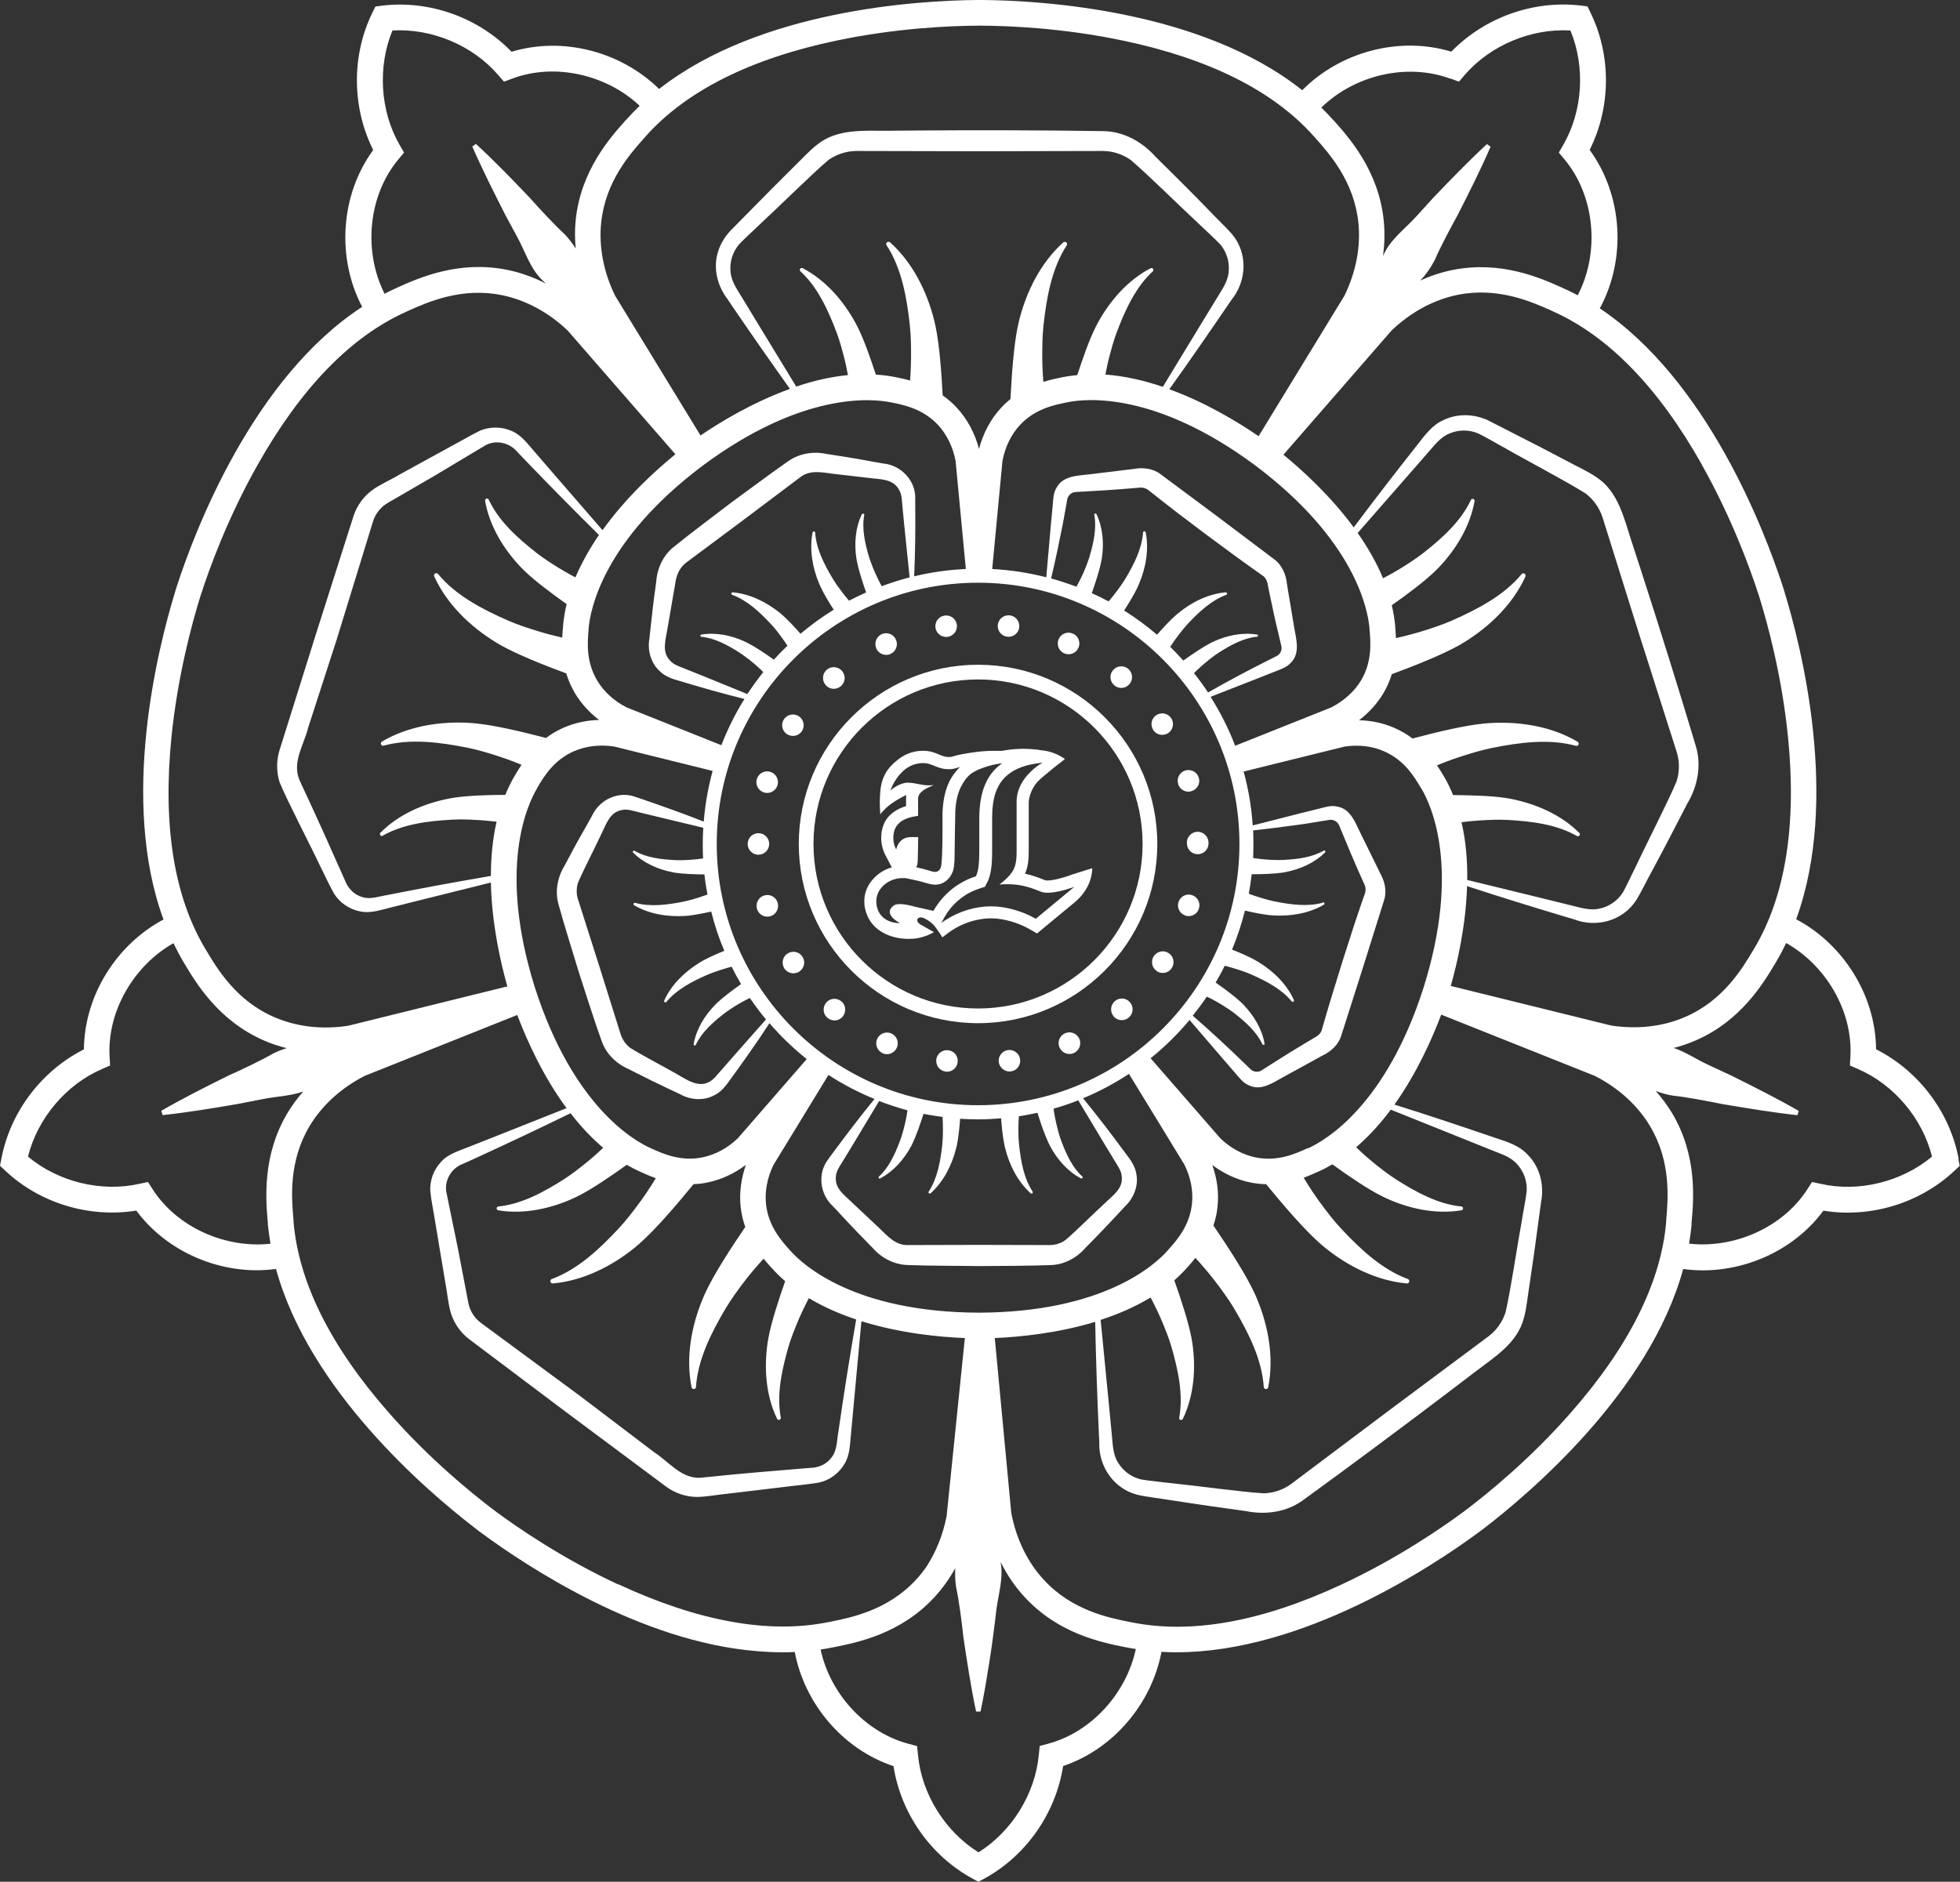 <svg viewBox="0 0 220 211.26" xmlns="http://www.w3.org/2000/svg" id="Logo_3">
  <rect x="0" y="0" width="220" height="211.26" fill="#333333" stroke="none"/>
  <defs>
    <style>
      .cls-1 {
        fill: #fff;
      }
    </style>
  </defs>
  <g data-name="Logo_3" id="Logo_3-2">
    <g>
      <g>
        <path d="M109.78,74.63c-11.09,0-20.12,9.03-20.12,20.12s9.03,20.12,20.12,20.12,20.12-9.02,20.12-20.12-9.02-20.12-20.12-20.12ZM128.25,94.75c0,10.18-8.29,18.47-18.47,18.47s-18.47-8.29-18.47-18.47,8.29-18.47,18.47-18.47,18.47,8.29,18.47,18.47Z" class="cls-1"></path>
        <path d="M219.85,130.1c-.99-5.26-4.5-9.89-9.27-12.3-.05-6.05-3.67-11.79-8.97-14.6,4.91-13.43.6-30.51-1.31-36.75h0c-.03-.1-.07-.22-.1-.33-.03-.11-.07-.23-.1-.32-1.03-3.15-3.15-8.93-6.52-14.93-3.37-6-7.99-12.22-14.01-16.25,3-5.53,2.59-12.69-1.14-17.79,2.39-4.77,2.45-10.59.1-15.4l-.34-.71-.78-.1c-5.32-.62-10.78,1.35-14.51,5.18-5.84-1.77-12.47.02-16.73,4.33C134.86,1.12,116.92.06,110.31,0h0s-.68,0-.68,0h0c-6.57.06-24.33,1.11-35.65,9.99-4.27-4.2-10.8-5.92-16.56-4.18C53.71,1.98,48.24,0,42.92.63l-.78.1-.35.71c-2.35,4.81-2.29,10.63.1,15.4-3.69,5.04-4.13,12.11-1.24,17.61-12.23,7.98-18.74,25.01-20.8,31.36h0c-.03.1-.07.21-.1.32-.03.11-.07.23-.1.33h0c-1.91,6.25-6.23,23.34-1.3,36.77-5.29,2.82-8.88,8.54-8.93,14.58-4.77,2.41-8.28,7.04-9.27,12.3l-.15.77.57.53c3.89,3.68,9.46,5.35,14.73,4.5,3.13,4.23,8.33,6.7,13.54,6.7.72,0,1.43-.06,2.14-.15,3.71,13.56,16.77,24.8,22.19,28.98h0c.1.08.22.17.33.26.09.07.19.15.29.22.08.06.18.13.26.19h0s.03.02.04.03c5.13,3.78,17.82,12.15,30.76,13.22,1.01.09,2.01.14,3.02.14.44,0,.89,0,1.34-.03,1.1,5.82,5.41,10.93,11.08,12.81.82,5.28,4.14,10.04,8.84,12.61l.69.37.69-.37c4.7-2.57,8-7.35,8.82-12.62,5.64-1.9,9.94-7.01,11.04-12.82.55.03,1.11.05,1.67.05,14.17,0,28.62-9.57,33.83-13.39h0c.08-.06.18-.13.27-.2.1-.07.19-.14.28-.21,2.61-1.99,7.28-5.84,11.79-10.92,4.5-5.08,8.83-11.39,10.72-18.31.73.1,1.46.15,2.19.15,5.22,0,10.42-2.46,13.55-6.7,5.27.85,10.83-.82,14.73-4.5l.57-.53-.15-.77ZM191.03,52.19c3.36,5.97,5.44,11.7,6.43,14.78.96,3.09,2.56,8.99,3.24,15.82.98,9.85-.3,17.81-3.78,23.67l-.09.15c-1.27,2.13-3.39,5.7-7.65,7.55-2.49,1.09-5.36,1.42-8.31.98l-18.03-4.45c.7-2.45,1.69-6.65,1.83-11.21,3.71,1.22,7.46,2.37,11.18,3.49l.82.24c2.53.98,5.49.17,6.99-2.15.55-.88,1.22-2.29,1.73-3.2,1.36-2.52,2.7-5.12,4.01-7.66,1.14-1.91,1.61-4.25.95-6.43-1.83-6.13-4.21-13.74-6.19-19.84l-1.07-3.29c-.82-2.53-1.47-5.43-3.83-7.02-.93-.66-2.27-1.26-3.27-1.81-1.52-.81-4.6-2.4-6.15-3.18-.48-.24-1.85-.95-2.31-1.18-1.66-.96-3.77-1.14-5.5-.29-1.28.55-2.12,1.73-2.94,2.78-2.4,3.04-4.8,6.14-7.14,9.27-2.62-3.56-5.77-6.42-7.89-8.16l12.15-13.96c2.16-2.05,4.7-3.43,7.37-3.98,4.55-.93,8.34.77,10.6,1.78l.16.08c6.23,2.79,11.84,8.58,16.69,17.2ZM42.94,93.83c2.29-1.32,5.13-1.66,7.82-1.81,1.03-.06,2.23,0,2.42.02.92.04,1.77.12,2.56.21-.46,2-.64,4.07-.64,6.09-3.88.66-7.77,1.38-11.61,2.14-.9.14-1.92.53-2.8.24-1-.27-1.67-1.05-2.01-1.97l-.35-.79c-1.39-3.14-2.83-6.34-4.29-9.46-.15-.36-.48-.96-.57-1.34-.53-1.86.68-3.67,1.12-5.47.68-2.1,2.5-7.71,3.2-9.88l4.06-13.21c.26-.9.88-1.69,1.71-2.16,1.38-.8,3.84-2.23,5.24-3.04,1.51-.91,4.07-2.44,5.56-3.33,1.15-.73,2.77-.44,3.66.62.18.19.71.75.9.94,2.72,2.83,5.5,5.65,8.31,8.43-1.02,1.49-1.93,3.09-2.64,4.76-.75-.39-1.54-.84-2.37-1.37-.16-.1-1.18-.74-2-1.38-2.12-1.66-4.24-3.57-5.36-5.97-.1-.24-.46-.12-.41.14.5,2.84,2.1,5.47,4.12,7.55,0,0,.19.2.42.41,1.12,1.07,2.88,2.39,4.61,3.62-.19.81-.33,1.63-.4,2.46v.1c-.04.34-.08.75-.09,1.2-1.06-.24-2.21-.54-3.43-.94-.21-.07-1.56-.49-2.67-.98-2.89-1.27-5.87-2.82-7.84-5.22-.19-.24-.55,0-.43.27,1.4,3.08,3.98,5.6,6.9,7.39,0,0,.28.17.59.35,1.83,1.02,4.7,2.18,7.33,3.15.22.73.54,1.49.99,2.25.68,1.13,1.6,2.14,2.7,2.98-1.39.03-2.73.32-3.95.85-.76.33-1.43.73-2.01,1.17-2.72-.71-5.76-1.42-7.83-1.63-.37-.04-.69-.06-.69-.06-3.4-.21-6.97.37-9.89,2.09-.26.15-.1.55.2.46,2.99-.82,6.31-.38,9.42.24,1.19.24,2.54.66,2.75.73,1.21.37,2.3.77,3.29,1.18-.27.41-.5.79-.69,1.1l-.05.09c-.42.7-.77,1.44-1.09,2.19-2.08,0-4.22.09-5.71.31-.31.05-.58.1-.58.1-2.86.55-5.68,1.78-7.71,3.83-.19.18.03.47.26.35ZM148.5,101.34c-1.73.48-3.65.22-5.43-.14-.69-.14-1.47-.38-1.59-.42-.46-.14-.9-.29-1.31-.44.13-.72.24-1.45.33-2.19,1.25,0,2.54-.05,3.44-.18.18-.03.34-.06.34-.06,1.65-.32,3.27-1.03,4.45-2.21.1-.11-.02-.28-.15-.2-1.32.76-2.95.96-4.51,1.04-.59.03-1.29,0-1.4-.01-.75-.03-1.42-.11-2.01-.2.02-.53.03-1.06.03-1.59,0-.5-.01-1.01-.03-1.51,1.93-.21,3.85-.46,5.76-.73l1.98-.32c.15-.03.6-.09.74-.12.48-.12.99.17,1.16.58.85,2.07,1.76,4.25,2.68,6.28.06.16.25.5.27.67.06.26.03.53-.06.77-.44,1.2-.85,2.5-1.28,3.76l-1.22,3.8c-.69,2.2-1.69,5.46-2.3,7.62-.11.53-.55.8-1,1.05l-.86.51c-.86.51-2.57,1.56-3.4,2.1l-1.54.98c-.31.21-.82.19-1.13-.06-.17-.14-.51-.5-.69-.66-1.91-1.85-3.87-3.68-5.89-5.43.55-.69,1.08-1.4,1.58-2.14.6.28,1.27.64,1.99,1.11.09.06.69.42,1.16.8,1.22.96,2.45,2.06,3.09,3.44.06.13.26.07.24-.08-.28-1.64-1.21-3.15-2.37-4.37,0,0-.12-.11-.24-.24-.7-.66-1.81-1.49-2.88-2.24.36-.62.71-1.25,1.02-1.89.46.12.94.25,1.45.42.12.04.9.28,1.54.57,1.67.73,3.39,1.63,4.52,3.01.11.14.33,0,.25-.16-.8-1.78-2.3-3.23-3.98-4.26,0,0-.16-.1-.35-.2-.68-.38-1.62-.8-2.61-1.19.59-1.41,1.07-2.87,1.45-4.38,1.02.24,1.99.43,2.75.51.21.02.4.03.4.03,1.96.12,4.02-.21,5.7-1.2.15-.09.06-.32-.11-.27ZM109.78,124.08c-16.17,0-29.33-13.16-29.33-29.33s13.16-29.33,29.33-29.33,29.34,13.16,29.34,29.33-13.16,29.33-29.34,29.33ZM98.82,132.28c1.47-.77,2.64-2.1,3.44-3.58,0,0,.08-.14.15-.3.41-.84.86-2.12,1.25-3.35.71.14,1.42.25,2.14.35.03.47.04.97.04,1.5,0,.13,0,.95-.08,1.65-.2,1.81-.53,3.71-1.51,5.22-.1.15.09.31.22.19,1.45-1.31,2.39-3.17,2.86-5.08,0,0,.05-.19.09-.39.16-.77.27-1.81.35-2.89.66.04,1.32.07,1.99.07.89,0,1.75-.05,2.61-.12.08,1.1.2,2.16.36,2.94.04.21.09.39.09.39.47,1.91,1.41,3.77,2.86,5.08.13.12.32-.04.22-.19-.98-1.5-1.31-3.4-1.51-5.22-.08-.7-.08-1.51-.08-1.65,0-.56.02-1.09.05-1.58.71-.1,1.4-.24,2.09-.39.39,1.27.86,2.6,1.29,3.48.08.16.15.3.15.3.8,1.48,1.97,2.82,3.44,3.58.13.07.26-.1.15-.21-1.13-1.03-1.81-2.53-2.35-3.98-.21-.56-.39-1.23-.41-1.34-.23-.85-.37-1.61-.46-2.29.94-.27,1.87-.58,2.77-.94,1.11,1.85,3.06,5.1,3.06,5.1l1.04,1.71c.32.55.73,1.07.78,1.72.19,1.4-1.07,2.2-1.96,3.08-1.01.92-3.33,3.22-4.35,4.07-.5.37-1.12.56-1.74.57l-7.98-.02-7.98.02c-1.38.04-2.28-1.02-3.2-1.9l-2.91-2.74c-.89-.88-2.14-1.67-1.96-3.08.05-.66.46-1.17.79-1.72l1.04-1.71,3.02-5.02c1.04.4,2.1.75,3.18,1.04-.09.63-.22,1.34-.43,2.12-.03.1-.2.77-.42,1.34-.55,1.45-1.22,2.95-2.35,3.98-.11.1.01.28.15.21ZM78.92,96.38c-.55.08-1.14.14-1.79.17-.11,0-.8.05-1.4.01-1.55-.08-3.19-.28-4.51-1.04-.12-.08-.26.09-.15.2,1.17,1.18,2.8,1.89,4.45,2.21,0,0,.16.03.33.06.84.12,2.05.17,3.22.18.08.76.2,1.52.34,2.26-.35.12-.71.25-1.09.37-.12.04-.91.28-1.59.42-1.79.36-3.71.62-5.43.14-.17-.05-.26.18-.12.27,1.68.99,3.74,1.32,5.71,1.2,0,0,.19-.01.39-.03.71-.08,1.61-.25,2.55-.46.38,1.52.87,2.99,1.47,4.41-.92.37-1.78.76-2.42,1.11-.18.1-.34.2-.34.2-1.68,1.03-3.18,2.48-3.98,4.26-.08.16.13.3.24.16,1.14-1.38,2.86-2.28,4.52-3.01.64-.28,1.43-.53,1.54-.57.44-.15.86-.26,1.26-.37.33.66.68,1.31,1.06,1.95-1.02.72-2.05,1.5-2.71,2.13-.13.12-.24.24-.24.24-1.17,1.21-2.09,2.73-2.37,4.37-.03.15.17.21.24.08.64-1.38,1.87-2.48,3.09-3.44.47-.37,1.06-.74,1.15-.8.66-.42,1.27-.75,1.83-1.02.56.84,1.17,1.64,1.81,2.41-1.93,2.18-4.75,5.37-5.76,6.54-1.41,1.43-2.87.39-4.27-.42-1.18-.68-4.08-2.21-5.2-2.92-.5-.37-.87-.91-1.07-1.49l-2.39-7.62-2.42-7.6c-.19-.6-.18-1.25.01-1.84.51-1.23,1.99-4.11,2.57-5.37.57-1.11.95-2.55,2.35-2.79.64-.15,1.25.1,1.87.24l1.94.47,5.33,1.28c-.04.62-.06,1.24-.06,1.87,0,.55.01,1.09.04,1.63ZM96.74,57.73c-.73,1.5-.86,3.27-.62,4.93,0,0,.03.16.06.33.18.95.6,2.28,1.04,3.52-.65.29-1.29.6-1.92.93-.31-.37-.64-.76-.95-1.2-.08-.1-.57-.75-.93-1.36-.93-1.57-1.81-3.3-1.92-5.08-.01-.18-.26-.19-.29-.02-.38,1.92-.01,3.97.75,5.78,0,0,.08.17.17.37.33.71.86,1.61,1.45,2.52-1.31.81-2.56,1.72-3.73,2.7-.69-.79-1.39-1.53-1.96-2.04-.16-.15-.3-.26-.3-.26-1.53-1.25-3.39-2.17-5.33-2.35-.18-.01-.24.22-.07.28,1.68.62,3.09,1.94,4.34,3.28.48.51.97,1.16,1.04,1.27.3.4.57.78.82,1.16-.53.5-1.04,1.03-1.53,1.57-1.02-.73-2.11-1.46-2.93-1.87-.16-.08-.3-.15-.3-.15-1.52-.71-3.26-1.07-4.9-.8-.15.02-.15.24,0,.25,1.52.15,2.97.94,4.28,1.78.5.33,1.05.76,1.13.82.59.47,1.11.93,1.54,1.36-.64.8-1.23,1.62-1.79,2.47l-5.17-2.11-1.85-.74c-.59-.25-1.23-.41-1.66-.91-.99-1.01-.46-2.41-.28-3.64l.68-3.94.17-.98c.11-.96.47-1.87,1.26-2.45l6.4-4.77,6.38-4.8c1.08-.86,2.44-.55,3.69-.39l3.96.46c1.24.17,2.73.06,3.42,1.29.35.55.33,1.22.4,1.85l.19,1.99.62,6.04c-1.07.28-2.11.61-3.13.99-.32-.59-.66-1.27-.99-2.08-.03-.1-.3-.74-.47-1.31-.43-1.49-.79-3.11-.5-4.61.03-.15-.17-.21-.24-.08ZM141.08,71.24c-1.64-.27-3.38.1-4.9.8,0,0-.15.06-.3.15-.85.44-2.01,1.22-3.06,1.97-.47-.53-.96-1.04-1.47-1.54.27-.42.56-.84.91-1.29.08-.1.57-.75,1.04-1.27,1.25-1.33,2.66-2.66,4.34-3.28.16-.06.1-.3-.07-.28-1.94.17-3.81,1.1-5.33,2.35,0,0-.15.12-.3.26-.61.53-1.34,1.32-2.07,2.15-1.16-.99-2.39-1.9-3.69-2.72.6-.94,1.16-1.87,1.51-2.62.09-.19.16-.37.16-.37.77-1.81,1.13-3.87.75-5.78-.03-.17-.28-.16-.3.02-.12,1.78-.99,3.51-1.92,5.08-.35.6-.84,1.25-.92,1.36-.35.48-.69.9-1.02,1.29-.62-.33-1.25-.64-1.89-.93.44-1.26.89-2.64,1.07-3.61.03-.17.06-.33.06-.33.25-1.66.11-3.43-.61-4.93-.06-.13-.26-.07-.24.08.28,1.5-.08,3.11-.51,4.61-.17.57-.43,1.22-.47,1.31-.33.84-.69,1.55-1.03,2.15-.93-.35-1.87-.66-2.84-.93.49-2.02.9-4.05,1.31-6.09l.36-1.97c.03-.15.1-.59.13-.73.05-.49.48-.89.93-.91,2.23-.12,4.59-.26,6.81-.46.17,0,.56-.07.72-.03.27.03.52.15.71.31,1,.81,2.09,1.63,3.13,2.45l3.18,2.41c1.85,1.38,4.59,3.39,6.43,4.68.47.28.57.78.66,1.29l.2.98c.2.98.62,2.93.86,3.9l.42,1.78c.09.36-.09.84-.44,1.05-.19.12-.64.32-.84.43-2.34,1.17-4.67,2.41-6.95,3.71-.5-.75-1.02-1.47-1.58-2.17.46-.46,1.02-.97,1.67-1.49.08-.06.62-.5,1.13-.82,1.31-.84,2.76-1.63,4.27-1.78.15-.01.15-.23,0-.25ZM138.64,83.72c-.74-1.93-1.67-3.76-2.76-5.49l5.34-2.09,1.85-.73c.63-.26,1.33-.46,1.81-.99,1.09-1.07.61-2.66.39-3.96l-.66-3.94-.16-.99c-.1-1.02-.55-2.09-1.4-2.72l-6.38-4.81-6.41-4.77c-.85-.65-2-.77-3.01-.58l-1,.12-3.96.48c-1.31.16-2.97.15-3.69,1.49-.38.59-.38,1.33-.44,2.01l-.19,1.99-.53,6.07c-1.96-.5-3.98-.82-6.07-.93l1.15-12.13c.3-1.58.98-2.97,1.96-4.03,1.69-1.82,3.83-2.25,5.24-2.54l.1-.02c2.13-.44,9.93-1.19,21.1,7.11,11.14,8.38,12.61,16.1,12.8,18.27v.1c.13,1.44.32,3.62-.95,5.75-.75,1.24-1.9,2.28-3.32,3.02l-10.82,4.32ZM124.07,42.07c.14-.75.31-1.54.54-2.37.05-.18.35-1.35.71-2.32.95-2.52,2.13-5.13,4.07-6.91.19-.17-.02-.47-.25-.35-2.55,1.33-4.58,3.65-5.96,6.21,0,0-.13.24-.27.53-.66,1.34-1.36,3.31-1.99,5.25-.55.06-1.11.13-1.66.24l-.1.02c-.55.11-1.26.26-2.05.5-.08-1.05-.14-2.19-.12-3.43,0-.22,0-1.63.13-2.84.34-3.14.92-6.45,2.61-9.05.16-.26-.17-.53-.39-.33-2.51,2.26-4.14,5.49-4.96,8.8,0,0-.08.32-.15.67-.43,2.09-.67,5.27-.81,8.11-.35.28-.7.6-1.04.97-1.18,1.27-2.03,2.86-2.49,4.63-.47-1.78-1.32-3.37-2.5-4.63-.5-.55-1.04-1-1.58-1.38-.14-2.74-.38-5.72-.79-7.71-.08-.35-.15-.67-.15-.67-.82-3.31-2.45-6.54-4.96-8.8-.23-.2-.56.07-.39.33,1.69,2.6,2.28,5.91,2.61,9.05.13,1.21.13,2.62.13,2.84.01,1.18-.03,2.28-.11,3.29-.59-.17-1.11-.27-1.54-.36l-.1-.02c-.73-.15-1.47-.24-2.2-.28-.63-1.93-1.33-3.89-1.98-5.21-.14-.28-.27-.53-.27-.53-1.38-2.56-3.41-4.88-5.96-6.21-.23-.12-.44.18-.26.35,1.95,1.78,3.13,4.39,4.08,6.91.37.97.66,2.14.71,2.32.23.85.41,1.66.55,2.42-1.98.19-3.94.66-5.81,1.29l-4.19-6.88-1.79-2.95c-.57-.97-1.3-1.9-1.39-3.05-.12-1.11.24-2.25.96-3.09.64-.69,1.81-1.72,2.48-2.39,1.76-1.61,5.78-5.59,7.55-7.08.91-.64,2.01-1,3.12-1.01l13.84.03,13.84-.03c1.11,0,2.21.37,3.13,1.01,1.78,1.5,5.76,5.43,7.55,7.08.7.68,1.83,1.7,2.48,2.38.73.84,1.08,1.99.96,3.09-.08,1.16-.82,2.08-1.38,3.05l-1.8,2.95s-2.19,3.6-4.21,6.92c-2.08-.71-4.27-1.22-6.47-1.38ZM99.95,45.16l.1.02c1.42.28,3.56.72,5.25,2.54.98,1.07,1.66,2.46,1.96,4.03l1.15,12.13c-1.99.09-3.92.37-5.8.82.12-2.68.15-5.37.12-8.04,0-.16,0-.61,0-.75.03-1.97-1.6-3.69-3.57-3.87-.28-.06-1.19-.2-1.47-.26-1.63-.31-3.29-.57-4.93-.82-1.46-.31-3.05-.06-4.29.82-1.9,1.31-4.59,3.34-6.48,4.71-1.88,1.44-4.52,3.41-6.34,4.89-1.2.94-1.88,2.4-1.99,3.89l-.13.99c-.15.99-.37,2.97-.48,3.97-.04.31-.12,1.19-.16,1.49-.23,1.29.17,2.7,1.11,3.58.62.65,1.49.93,2.32,1.16,2.39.72,4.8,1.41,7.24,2.01-1.02,1.63-1.88,3.37-2.59,5.19l-10.63-4.24c-1.43-.73-2.57-1.77-3.31-3.02-1.27-2.14-1.09-4.31-.96-5.75v-.1c.19-2.17,1.66-9.89,12.8-18.27,11.17-8.3,18.98-7.55,21.11-7.11ZM60.25,88.52l.06-.08c.73-1.25,1.85-3.12,4.13-4.11,1.33-.58,2.86-.75,4.45-.53l11.1,2.75c-.5,1.83-.84,3.74-1,5.69-2.3-.91-4.64-1.74-6.97-2.54-.15-.05-.57-.19-.71-.24-1.85-.69-4.01.29-4.84,2.09-.15.25-.58,1.06-.73,1.31-.83,1.43-1.63,2.92-2.4,4.38-.77,1.27-1.07,2.86-.64,4.32.6,2.23,1.63,5.44,2.3,7.68.73,2.25,1.72,5.39,2.52,7.6.49,1.45,1.64,2.57,3.01,3.17l.89.45c.89.46,2.69,1.34,3.59,1.76.28.14,1.09.51,1.36.64,1.14.64,2.6.73,3.75.13.82-.37,1.37-1.11,1.86-1.81,1.51-2.06,2.99-4.16,4.39-6.31,1.27,1.47,2.66,2.82,4.18,4.03l-7.75,8.91c-1.16,1.1-2.52,1.83-3.94,2.12-2.43.5-4.42-.39-5.74-.99l-.09-.04c-1.99-.89-8.77-4.83-13.01-18.09-4.15-13.3-.86-20.42.26-22.3ZM67.68,128.88c-.69.66-1.48,1.36-2.37,2.05-.15.12-1.09.87-1.96,1.43-2.27,1.45-4.77,2.82-7.41,3.09-.26.03-.26.39,0,.43,2.84.47,5.85-.17,8.49-1.38,0,0,.25-.12.53-.26,1.5-.76,3.53-2.14,5.39-3.47.48.28.98.54,1.49.77l.09.04c.45.2,1.02.46,1.68.69-.64,1.07-1.41,2.23-2.35,3.45-.13.17-.98,1.31-1.81,2.19-2.15,2.31-4.6,4.61-7.51,5.68-.28.1-.19.53.12.5,3.37-.3,6.6-1.91,9.25-4.07,0,0,.25-.21.52-.45,1.75-1.54,4.1-4.28,6.02-6.63.51-.02,1.04-.07,1.58-.19,1.52-.31,2.98-.99,4.29-1.97-.54,1.54-.75,3.14-.59,4.69.09.83.28,1.59.52,2.28-1.66,2.44-3.51,5.3-4.45,7.33-.16.33-.28.63-.28.63-1.33,3.15-1.96,6.7-1.3,10.02.06.3.48.28.5-.03.21-3.1,1.72-6.09,3.33-8.81.62-1.04,1.47-2.18,1.6-2.36.91-1.24,1.81-2.3,2.66-3.22.3.37.58.69.82.95l.07.07c.48.54.99,1.04,1.53,1.5-.77,2.21-1.56,4.63-1.87,6.33-.06.3-.1.58-.1.58-.42,2.88-.19,5.94,1.06,8.54.11.23.46.12.42-.13-.49-2.6.12-5.39.87-7.98.29-1,.75-2.11.82-2.28.47-1.18.98-2.23,1.46-3.15,1.67,1,3.47,1.78,5.31,2.39-.73,4.22-1.4,8.48-2.01,12.7-.16.89-.13,1.98-.7,2.72-.58.86-1.54,1.24-2.52,1.25l-.86.07c-3.42.28-6.92.57-10.34.93-.39.02-1.07.14-1.45.1-1.91-.11-3.24-1.86-4.79-2.86-1.76-1.34-6.45-4.9-8.27-6.28l-11.12-8.2c-.77-.55-1.31-1.38-1.48-2.33-.3-1.56-.84-4.36-1.14-5.95-.35-1.74-.95-4.65-1.3-6.35-.3-1.32.5-2.76,1.8-3.25.24-.11.95-.42,1.18-.53,3.65-1.67,7.31-3.4,10.94-5.17,1.09,1.41,2.32,2.75,3.69,3.9ZM88.72,140.43l-.07-.08c-.96-1.08-2.41-2.71-2.67-5.17-.15-1.44.14-2.96.84-4.4l6.17-10.1c1.63,1.06,3.35,1.96,5.17,2.7-1.65,2.01-3.23,4.1-4.77,6.18-.1.12-.36.49-.44.61-1.21,1.56-.93,3.91.53,5.24.19.21.84.87,1.02,1.09,1.12,1.22,2.3,2.43,3.46,3.61.98,1.12,2.4,1.87,3.92,1.91,2.3.1,5.68.08,8.01.12,2.37-.02,5.66-.02,8.01-.11,1.52-.03,2.95-.8,3.92-1.92l.7-.71c.71-.71,2.08-2.16,2.76-2.89.22-.23.82-.89,1.02-1.1.95-.9,1.49-2.26,1.26-3.54-.11-.89-.64-1.64-1.17-2.32-1.55-2.11-3.15-4.21-4.82-6.25,1.81-.75,3.53-1.67,5.15-2.74l6.23,10.2c.71,1.44,1,2.96.84,4.4-.26,2.46-1.71,4.1-2.68,5.17l-.06.08c-1.45,1.63-7.24,6.91-21.17,6.96-13.93-.05-19.73-5.33-21.17-6.96ZM129.15,145.67c.5.94,1.02,2.01,1.51,3.23.07.17.53,1.29.82,2.28.75,2.59,1.36,5.37.88,7.98-.05.26.3.36.41.13,1.25-2.6,1.49-5.67,1.06-8.54,0,0-.04-.28-.1-.58-.33-1.72-1.13-4.21-1.92-6.43.5-.44.97-.9,1.41-1.4l.07-.07c.26-.29.57-.64.89-1.05.86.94,1.8,2.04,2.74,3.32.13.18.98,1.31,1.6,2.36,1.61,2.72,3.13,5.71,3.33,8.81.02.3.45.32.5.03.66-3.31.03-6.87-1.3-10.02,0,0-.12-.3-.28-.63-.97-2.07-2.88-5.02-4.57-7.5.21-.64.39-1.34.46-2.11.17-1.55-.04-3.15-.59-4.69,1.31.98,2.77,1.66,4.3,1.97.61.12,1.19.18,1.75.19,1.92,2.35,4.27,5.08,6.01,6.62.27.24.53.45.53.45,2.64,2.16,5.88,3.76,9.24,4.07.3.03.4-.39.12-.5-2.91-1.07-5.35-3.37-7.51-5.68-.83-.89-1.68-2.02-1.81-2.19-.95-1.24-1.72-2.42-2.37-3.5.61-.22,1.13-.46,1.55-.64l.09-.04c.54-.24,1.06-.52,1.58-.82,1.87,1.35,3.94,2.75,5.46,3.52.28.15.53.26.53.26,2.64,1.22,5.65,1.85,8.49,1.38.26-.04.25-.4,0-.43-2.64-.26-5.14-1.64-7.41-3.09-.87-.56-1.81-1.31-1.96-1.43-.93-.73-1.74-1.45-2.44-2.13,1.45-1.25,2.75-2.69,3.89-4.22l8.02,3.22,3.21,1.29c1.04.44,2.18.73,2.94,1.6.75.82,1.16,1.94,1.08,3.05-.1.93-.42,2.45-.56,3.4-.44,2.35-1.27,7.93-1.81,10.19-.34,1.06-1.01,2.01-1.89,2.68l-11.1,8.27-11.06,8.31c-.89.66-1.99,1.04-3.11,1.06-2.33-.13-7.87-.89-10.29-1.13-.97-.12-2.49-.26-3.42-.42-1.08-.24-2.05-.93-2.62-1.89-.63-.98-.59-2.16-.72-3.28l-.33-3.45-.91-9.3c1.94-.63,3.86-1.45,5.62-2.52ZM146.78,128.91l-.1.04c-1.31.59-3.31,1.49-5.74.99-1.42-.29-2.78-1.02-3.94-2.12l-7.85-9.01c1.6-1.29,3.06-2.73,4.37-4.3l3.82,4.45,1.31,1.51c.45.51.87,1.11,1.54,1.38,1.37.67,2.7-.31,3.87-.94l3.5-1.92.87-.48c.93-.43,1.8-1.2,2.11-2.22l2.43-7.62,2.39-7.62c.33-1.02.06-2.14-.45-3.03l-.44-.9-1.76-3.58c-.59-1.18-1.11-2.75-2.63-2.99-.69-.17-1.38.08-2.04.24l-1.94.48-5.49,1.4c-.14-2.08-.48-4.1-1.02-6.05l11.32-2.8c1.58-.24,3.12-.06,4.45.53,2.28.99,3.39,2.86,4.13,4.11l.06.08c1.11,1.87,4.41,8.99.25,22.3-4.23,13.26-11.02,17.2-13,18.09ZM161.3,85.92c1.02-.42,2.16-.84,3.42-1.22.21-.07,1.56-.49,2.75-.73,3.1-.62,6.42-1.06,9.41-.24.29.08.46-.31.19-.46-2.91-1.72-6.47-2.3-9.89-2.09,0,0-.33.02-.69.06-2.11.21-5.2.94-7.94,1.67-.59-.45-1.28-.86-2.06-1.2-1.22-.53-2.56-.82-3.94-.85,1.1-.84,2.01-1.85,2.7-2.98.44-.73.75-1.47.97-2.19,2.68-.99,5.64-2.18,7.51-3.22.32-.18.59-.35.59-.35,2.91-1.78,5.5-4.31,6.9-7.39.12-.28-.24-.5-.43-.27-1.97,2.39-4.95,3.94-7.84,5.22-1.11.49-2.46.91-2.67.98-1.29.42-2.48.73-3.59.98-.02-.47-.06-.89-.08-1.24v-.1c-.08-.8-.21-1.58-.39-2.35,1.78-1.25,3.6-2.63,4.75-3.72.23-.21.42-.41.42-.41,2.02-2.09,3.62-4.72,4.12-7.55.05-.26-.3-.37-.41-.14-1.12,2.4-3.24,4.31-5.36,5.97-.82.64-1.84,1.28-2,1.38-.87.56-1.72,1.03-2.5,1.44-.75-1.8-1.74-3.51-2.85-5.08l5.53-6.32,2.28-2.61c.75-.83,1.42-1.81,2.49-2.24,1.02-.44,2.21-.45,3.23-.01.85.4,2.18,1.2,3.02,1.65,2.07,1.2,7.07,3.83,9.02,5.08.89.67,1.56,1.61,1.91,2.67l4.14,13.21,4.2,13.18c.33,1.07.32,2.23-.03,3.29-.89,2.15-3.44,7.13-4.47,9.33-.44.87-1.07,2.26-1.53,3.09-.58.94-1.56,1.63-2.65,1.85-1.13.26-2.23-.15-3.33-.4l-3.36-.83-8.15-1.99c.03-2.15-.15-4.36-.64-6.48.84-.11,1.74-.19,2.72-.24.19-.01,1.39-.08,2.42-.02,2.69.15,5.53.49,7.82,1.81.22.12.44-.17.26-.35-2.03-2.04-4.86-3.27-7.71-3.83,0,0-.27-.05-.58-.1-1.54-.23-3.75-.3-5.88-.32-.3-.75-.66-1.49-1.08-2.19l-.06-.09c-.18-.3-.39-.66-.66-1.05ZM162.82,8.82l.94.35.65-.76c2.88-3.33,7.46-5.24,11.86-4.99,1.69,4.07,1.4,9.03-.8,12.84l-.5.87.64.77c3.45,4.14,3.97,10.49,1.48,15.25-.52-.27-1.04-.54-1.58-.77l-.16-.08c-2.41-1.08-6.89-3.09-12.35-1.98-1.22.25-2.43.64-3.58,1.18.64-.69,1.19-1.46,1.62-2.3.66-1.53,1.76-3.58,2.57-5.05,1.25-2.46,2.61-5.15,3.7-7.68l-.41-.29c-2.03,1.87-4.12,4.03-6.03,6.03l-1.9,2.09c-1.25,1.39-2.86,2.52-3.66,4.28-.03.06-.05.12-.08.18.19-1.36.22-2.72.08-4.06-.58-5.53-3.85-9.21-5.61-11.18l-.12-.12c-.41-.46-.83-.9-1.27-1.32,3.7-3.63,9.62-5.06,14.49-3.24ZM72.49,15.29c4.54-5.09,11.75-8.71,21.44-10.74,6.71-1.41,12.81-1.66,16.05-1.67,3.23.01,9.33.26,16.04,1.67,9.69,2.03,16.9,5.64,21.44,10.74l.12.13c1.65,1.85,4.41,4.95,4.89,9.57.28,2.7-.26,5.54-1.57,8.22l-9.63,15.76c-2.26-1.55-5.87-3.76-10.02-5.27,2.22-3.1,4.39-6.24,6.52-9.37l.49-.71c1.69-2.12,1.81-5.19.05-7.31-.67-.78-1.82-1.86-2.52-2.61-1.99-2.05-4.07-4.12-6.11-6.13-1.48-1.66-3.57-2.82-5.84-2.85-6.39-.1-14.36-.12-20.79-.07l-3.46.03c-2.65.01-5.63-.24-7.84,1.54-.91.68-1.88,1.78-2.71,2.57-1.23,1.21-3.67,3.67-4.88,4.91-.38.39-1.47,1.48-1.82,1.85-.82.77-1.49,1.75-1.78,2.84-.53,1.81,0,3.78,1.13,5.23l.48.72c2.12,3.11,4.3,6.24,6.5,9.32-4.13,1.49-7.75,3.67-10.04,5.23l-9.58-15.68c-1.31-2.68-1.85-5.53-1.57-8.22.48-4.62,3.24-7.72,4.9-9.57l.11-.13ZM44.71,17.9l.64-.77-.5-.87c-2.19-3.81-2.48-8.76-.8-12.84,4.41-.25,8.99,1.66,11.86,4.99l.66.76.94-.35c4.78-1.79,10.58-.44,14.29,3.06-.5.48-.99.98-1.45,1.5l-.12.12c-1.76,1.97-5.03,5.64-5.61,11.18-.11,1.07-.1,2.14,0,3.22-.36-.57-.77-1.11-1.25-1.61-1.22-1.13-2.79-2.84-3.92-4.1-1.9-2-4-4.17-6.03-6.03l-.41.29c1.1,2.52,2.46,5.22,3.71,7.68l1.34,2.48c.9,1.64,1.44,3.53,2.83,4.86.13.13.26.25.39.37-1.38-.71-2.84-1.24-4.33-1.54-5.45-1.11-9.94.9-12.35,1.98l-.16.08c-.43.19-.86.4-1.27.62-2.41-4.74-1.87-11,1.55-15.09ZM19.24,82.8c.69-6.83,2.28-12.74,3.24-15.82.99-3.09,3.06-8.81,6.43-14.78,4.86-8.63,10.47-14.42,16.69-17.2l.16-.08c2.26-1.01,6.05-2.71,10.6-1.78,2.66.55,5.21,1.92,7.37,3.98l12.08,13.88c-2.18,1.77-5.49,4.77-8.18,8.52l-5.37-6.19-2.26-2.62c-.77-.86-1.48-1.89-2.6-2.34-1.1-.48-2.39-.49-3.5-.03-.91.43-2.17,1.19-3.06,1.65l-6.07,3.33c-.89.55-2.18,1.09-3.02,1.73-.96.71-1.69,1.73-2.06,2.86l-4.2,13.19-4.14,13.21c-.34,1.14-.32,2.39.04,3.53.92,2.21,3.48,7.12,4.54,9.37.46.91,1.06,2.23,1.56,3.11.64,1.02,1.7,1.75,2.88,1.99,1.18.28,2.34-.15,3.47-.42l3.35-.84,7.91-1.97c.1,4.74,1.13,9.14,1.85,11.66l-17.87,4.42c-2.95.45-5.83.11-8.32-.98-4.26-1.85-6.38-5.42-7.65-7.55l-.09-.15c-3.49-5.86-4.76-13.82-3.78-23.67ZM30.06,137.27v.17c.08.73.18,1.46.3,2.19-5.04.55-10.46-1.82-13.21-6.09l-.54-.84-.98.21c-4.3.96-9.11-.24-12.49-3.06,1.07-4.28,4.26-8.08,8.3-9.83l.92-.4-.06-1c-.28-5.1,2.73-10.22,7.17-12.73.34.69.69,1.38,1.09,2.05l.09.15c1.35,2.27,3.87,6.5,8.97,8.72.82.36,1.67.64,2.55.86-.49.16-.97.34-1.44.57-1.44.83-3.54,1.82-5.08,2.51-2.47,1.22-5.17,2.58-7.55,3.96l.16.48c2.74-.29,5.71-.78,8.43-1.25l2.77-.54c1.51-.31,3.12-.34,4.58-.86-.66.75-1.26,1.56-1.77,2.41-2.85,4.78-2.44,9.68-2.21,12.31ZM69.36,177.87c-6.19-2.88-11.21-6.32-13.81-8.25-2.57-1.94-7.33-5.8-11.88-10.99-6.54-7.43-10.14-14.64-10.72-21.44v-.18c-.23-2.47-.58-6.61,1.8-10.59,1.4-2.33,3.54-4.28,6.2-5.64l17.11-6.83c1.06,2.8,2.86,6.83,5.53,10.46l-7.83,3.11-3.22,1.27c-1.07.44-2.28.77-3.06,1.68-.82.88-1.26,2.1-1.18,3.29.1,1,.4,2.44.55,3.43l1.14,6.83c.21,1.03.31,2.42.63,3.43.36,1.14,1.08,2.16,2.03,2.89l11.06,8.32,11.1,8.27c.97.71,2.15,1.1,3.35,1.13,1.06,0,2.41-.26,3.47-.36l6.87-.82c1.02-.13,2.46-.26,3.45-.44,1.18-.26,2.21-1.03,2.82-2.06.65-1.02.63-2.26.75-3.41l.32-3.45.85-9.19c4.39,1.37,8.81,1.78,11.61,1.89l-2.05,20.01c-.41,2.08-1.18,3.98-2.24,5.63-.37.53-.77,1.04-1.2,1.5-3.15,3.41-7.22,4.23-9.65,4.72l-.17.03c-6.68,1.36-14.62-.08-23.59-4.25ZM117.67,195.76l-.97.26-.1,1c-.41,4.39-3.04,8.6-6.77,10.94-3.74-2.34-6.38-6.54-6.79-10.93l-.1-1-.97-.26c-4.88-1.29-8.81-5.66-9.86-10.58.47-.07.93-.15,1.4-.25l.17-.03c2.59-.52,7.41-1.49,11.19-5.58.91-.98,1.69-2.08,2.35-3.27-.03.68-.01,1.38.09,2.08.35,1.63.64,3.94.82,5.61.4,2.73.86,5.71,1.43,8.4h.5c.4-1.87.7-3.74,1-5.61.23-1.39.6-4.21.75-5.6.21-1.85.86-3.71.5-5.59.73,1.47,1.64,2.82,2.73,3.98,3.78,4.09,8.61,5.06,11.19,5.58l.17.03c.36.08.72.13,1.09.19-1.05,4.94-4.95,9.32-9.84,10.63ZM187.02,137.02v.18c-.59,6.79-4.2,14.01-10.74,21.44-4.55,5.19-9.32,9.06-11.88,10.99-2.61,1.94-7.62,5.37-13.8,8.25-8.97,4.19-16.91,5.61-23.6,4.25l-.17-.03c-2.43-.49-6.5-1.31-9.65-4.72-1.85-1.99-3.11-4.59-3.67-7.53l-1.85-19.63c2.75-.12,7.02-.53,11.27-1.82.08,4.23.23,8.48.42,12.69l.04.86c-.09,2.71,1.66,5.23,4.34,5.88,1,.23,2.57.4,3.58.58,2.83.44,5.73.85,8.56,1.24,2.18.44,4.54.12,6.38-1.22,5.18-3.76,11.57-8.51,16.68-12.4l2.76-2.1c2.12-1.61,4.64-3.18,5.35-5.93.32-1.09.44-2.56.63-3.69.26-1.71.75-5.13.97-6.86.06-.53.28-2.06.35-2.57.36-1.88-.17-3.93-1.55-5.28-.94-1.02-2.32-1.43-3.59-1.85-3.74-1.28-7.53-2.55-11.33-3.74,2.52-3.54,4.23-7.4,5.25-10.1l17.25,6.88c2.66,1.36,4.8,3.31,6.19,5.64,2.38,3.98,2.03,8.12,1.81,10.59ZM204.37,132.91l-.98-.21-.54.84c-2.77,4.29-8.21,6.65-13.26,6.08.12-.72.22-1.45.28-2.18v-.17c.24-2.64.66-7.53-2.19-12.31-.53-.88-1.15-1.7-1.83-2.48.61.23,1.23.41,1.88.52,1.65.17,3.94.62,5.58.95,2.72.46,5.7.95,8.44,1.25l.15-.48c-2.39-1.38-5.08-2.73-7.55-3.96l-2.56-1.19c-1.31-.6-2.55-1.45-3.92-1.92.84-.21,1.67-.5,2.46-.84,5.11-2.22,7.62-6.45,8.97-8.72l.09-.15c.4-.67.76-1.37,1.1-2.07,4.45,2.5,7.49,7.63,7.21,12.75l-.06,1,.92.4c4.04,1.75,7.23,5.55,8.3,9.83-3.38,2.82-8.2,4.03-12.49,3.06Z" class="cls-1"></path>
      </g>
      <path d="M106.13,120.3h0c-.6-.08-1.04-.59-1.04-1.18h0c0-.06,0-.12,0-.18h0c.1-.66.71-1.13,1.37-1.03h0c.6.08,1.04.59,1.04,1.18h0c0,.06,0,.12-.01.19h0c-.09.6-.6,1.04-1.2,1.04h0c-.06,0-.11,0-.17-.01ZM112.11,119.26c-.1-.66.36-1.27,1.02-1.37h0c.66-.1,1.28.37,1.37,1.02h0c.1.66-.36,1.28-1.02,1.37h0c-.06.01-.12.01-.17.01h0c-.59,0-1.11-.44-1.2-1.04ZM99.06,118.23c-.61-.28-.88-1-.6-1.6h0c.28-.61,1-.88,1.6-.6h0c.61.28.88,1,.6,1.61h0c-.21.44-.64.71-1.11.71h0c-.17,0-.34-.03-.5-.11ZM118.93,117.62c-.07-.16-.1-.33-.11-.5h0c0-.46.26-.9.71-1.11h0c.62-.28,1.33-.01,1.61.6h0c.08.17.11.33.11.5h0c0,.46-.26.91-.71,1.11h0c-.16.08-.33.11-.5.11h0c-.46,0-.89-.26-1.1-.71ZM92.87,114.26c-.28-.24-.42-.57-.42-.91h0c0-.28.1-.57.29-.8h0c.44-.5,1.2-.56,1.71-.12h0c.28.24.42.58.42.92h0c0,.28-.1.56-.29.79h0c-.24.28-.58.42-.92.42h0c-.28,0-.56-.1-.79-.3ZM125.01,114.11c-.44-.5-.38-1.27.12-1.71h0c.5-.44,1.27-.39,1.7.12h0c.44.51.39,1.27-.12,1.71h0c-.23.2-.51.3-.79.3h0c-.34,0-.68-.14-.92-.42ZM88.04,108.72c-.36-.56-.2-1.31.36-1.67h0c.56-.37,1.31-.2,1.67.36h0c.37.56.2,1.31-.36,1.67h0c-.2.13-.43.19-.66.19h0c-.39,0-.78-.19-1.02-.55ZM129.86,109.03c-.36-.23-.55-.62-.55-1.02h0c0-.22.06-.45.19-.65h0c.36-.56,1.11-.73,1.67-.36h0c.36.23.55.62.55,1.02h0c0,.23-.06.45-.19.65h0c-.23.37-.62.56-1.02.56h0c-.23,0-.45-.06-.66-.19ZM84.97,102.03c-.03-.11-.05-.22-.05-.33h0c0-.53.34-1.02.87-1.17h0c.64-.19,1.31.17,1.5.82h0c.03.11.05.22.05.33h0c0,.53-.33,1.02-.86,1.18h0c-.12.04-.23.05-.35.05h0c-.53,0-1-.34-1.16-.87ZM133.09,102.8c-.64-.19-1.01-.86-.82-1.5h0c.19-.64.86-1.01,1.49-.82h0c.64.19,1.02.86.82,1.5h0c-.15.53-.64.87-1.16.87h0c-.12,0-.23-.01-.35-.05ZM83.92,94.75c0-.67.54-1.21,1.21-1.21h0c.66,0,1.21.54,1.21,1.2h0c0,.67-.54,1.22-1.21,1.22h0c-.66,0-1.21-.54-1.21-1.21ZM133.22,94.7v-.02h0s0-.05,0-.08h0c0-.67.54-1.21,1.21-1.22h0c.66,0,1.21.54,1.22,1.2h0v.06h0v.06h0c0,.66-.55,1.2-1.21,1.2h0c-.67,0-1.21-.54-1.21-1.2ZM85.77,88.97c-.53-.15-.87-.64-.87-1.17h0c0-.11.01-.22.05-.33h0c.19-.64.86-1.01,1.5-.82h0c.53.15.87.64.87,1.17h0c0,.11-.01.22-.05.33h0c-.15.53-.64.87-1.16.87h0c-.11,0-.22-.01-.34-.05ZM132.24,88h0c-.19-.64.17-1.31.81-1.5h0c.64-.19,1.32.17,1.51.82h0c.19.64-.17,1.31-.82,1.5h0c-.11.03-.23.06-.35.06h0c-.52,0-1-.35-1.16-.87ZM88.35,82.44c-.56-.37-.73-1.11-.37-1.67h0c.36-.56,1.11-.73,1.67-.37h0c.56.36.73,1.11.37,1.67h0c-.24.36-.62.55-1.02.55h0c-.22,0-.45-.06-.65-.19ZM129.45,81.96c-.13-.2-.2-.43-.2-.66h0c0-.39.19-.79.55-1.02h0c.56-.36,1.31-.2,1.67.36h0c.13.2.19.43.19.65h0c0,.4-.19.79-.55,1.02h0c-.21.13-.44.19-.66.19h0c-.39,0-.78-.19-1.01-.55ZM92.68,76.91c-.2-.23-.3-.51-.3-.8h0c0-.33.14-.67.41-.91h0c.5-.44,1.27-.39,1.72.12h0c.19.23.29.51.3.79h0c0,.34-.15.68-.42.92h0c-.24.2-.52.3-.8.3h0c-.34,0-.68-.14-.91-.42ZM125.06,76.93c-.5-.44-.56-1.2-.12-1.7h0c.44-.51,1.2-.57,1.71-.13h0c.5.44.56,1.2.12,1.71h0c-.24.28-.58.42-.92.42h0c-.28,0-.56-.1-.79-.3ZM98.37,72.81c-.28-.61-.01-1.33.59-1.61h0c.61-.28,1.33-.01,1.6.6h0c.28.6.02,1.33-.59,1.61h0c-.17.08-.34.11-.5.11h0c-.46,0-.9-.26-1.11-.71ZM119.44,73.34c-.45-.2-.71-.64-.71-1.1h0c0-.17.03-.34.11-.5h0c.28-.62.99-.88,1.6-.6h0c.45.2.71.64.71,1.1h0c0,.17-.03.34-.11.5h0c-.2.45-.64.71-1.1.71h0c-.17,0-.33-.03-.5-.11ZM105,70.48c0-.06-.01-.12-.01-.19h0c0-.58.44-1.1,1.04-1.18h0c.66-.1,1.27.36,1.37,1.02h0c0,.06.01.12.01.18h0c0,.59-.44,1.1-1.04,1.19h0c-.06.01-.12.01-.17.01h0c-.59,0-1.11-.44-1.2-1.04ZM113.04,71.48c-.66-.09-1.13-.7-1.04-1.36h0c.1-.66.71-1.13,1.37-1.03h0c.66.09,1.12.7,1.03,1.36h0c-.08.61-.6,1.04-1.2,1.04h0s-.1,0-.16-.01Z" class="cls-1"></path>
    </g>
    <path d="M120.11,98.27c-.1.03-.26.09-.45.15-.19.06-.42.12-.66.19-.48.13-1.01.24-1.42.24-.15,0-.21-.01-.22-.01-.71-.28-1.43-.57-2.31-.75.34-.75.42-1.56.42-2.61v-5.47c.03-.29.1-.68.28-1.11.1-.25.24-.51.42-.77.03-.05.06-.09.1-.13.06-.09.13-.17.2-.24.03-.03.06-.07.1-.1.03-.03.06-.07.1-.09.06-.07.12-.12.18-.17.03-.03.06-.06.08-.08.15-.12.31-.26.49-.41.09-.08.19-.16.29-.24.2-.17.42-.35.64-.53.36-.28.75-.59,1.18-.92-.29-.21-.71-.48-1.27-.68h0c-.55-.21-1.05-.28-1.4-.31h0s0,0-.01,0c-.24-.05-.48-.08-.74-.1-1.5-.15-2.77,0-3.67.17-.1,0-.21,0-.31,0-.85-.02-1.69.01-2.54.12-.46.06-.81.11-1.03.15-.5.09-.83.14-1.2.24-.41.11-.54.18-.84.18-.04,0-.18,0-.36-.03-.26-.04-.48-.14-.75-.25-.45-.19-1-.42-1.78-.42-.82,0-1.45.21-1.72.33-.64.26-1.04.59-1.31.82-.08.07-.21.17-.34.3-.05.04-.09.09-.14.14-.2.19-.41.44-.6.73-.09.14-.17.28-.24.43-.07.14-.13.28-.18.42-.31.86-.33,1.74-.35,2.61,0,.56.03,1.02.06,1.34.17-.21.33-.39.49-.54.15-.16.29-.28.42-.39.54-.44,1.12-.76,1.46-.95,0,0,.01,0,.02-.01.19-.11.37-.21.53-.26h0c-.02.13-.03.26-.03.4v.84c-.93.29-1.62.73-2.09,1.33-.46.6-.7,1.35-.7,2.26,0,.66.17,1.33.48,1.93l.71,1.36c-.77.21-1.47.64-1.99,1.19-.69.7-1.1,1.62-1.1,2.62,0,1.2.57,2.1.79,2.39.11.15.24.29.37.42.06.06.13.12.2.19.64.55,1.45.92,2.37,1.1.53.1,1.09.14,1.67.1.33-.01.66-.08.66-.08.77-.15,1.37-.43,1.76-.66-.37-.21-.74-.42-1.11-.63-.21-.13-.47-.22-.64-.42-.2-.23-.16-.53.17-.6.19-.03.38.03.55.12.43.21.83.52,1.14.89.08.09.86,1.2.82,1.23l.5-.37.18-.14c1.07-.79,2.3-1.31,3.56-1.52.42-.08.85-.11,1.27-.11,1.34,0,3.03.48,4.3,1.22l.83.48c1.76-1.47,3.58-2.96,3.83-3.17.07-.06.24-.18.45-.37.1-.1.24-.22.4-.38.15-.15.32-.34.49-.56.33-.44.67-1.01.86-1.72.02-.07.03-.14.06-.22.05-.24.1-.54.11-.91-.83.26-1.65.52-2.48.78ZM102.49,101.73c-.66-.15-1.76-.42-2.23-.03-1.2.99.78,1.94.78,1.94-1.67,0-2.68-1.02-2.68-2.46,0-1.31,1.11-2.32,2.38-2.55.18-.03.36-.05.55-.05.07,0,.14,0,.21,0,.03,0,.06,0,.1,0,0,0,.01,0,.02,0l.91.19c.42.08.89.2,1.44.37,0,0,.6.18.98.18,1.01,0,1.65-.68,1.92-1.3.18-.36.28-.94.28-2.1,0-.82.07-4.66.08-4.9.03-.54.1-1.03.2-1.47.12-.48.26-.91.46-1.27.38-.72.82-1.33,1.57-1.7.3-.16.61-.29.91-.39.75-.28,1.5-.43,2.12-.5-1.76,1.23-2.57,3.24-2.57,6.21v3.69c0,1.38-.12,2.28-.38,2.79-2.68.86-4.12,2.74-4.77,3.88l-2.28-.51ZM103.05,91.59v-1.93c0-.3.15-.54.36-.74.45-.44,1.21-.67,1.4-.78,0,0,.01,0,.01,0-.17.02-.35.03-.53.03-.93,0-1.48-.28-2.37-.3-.87-.02-1.81.72-1.97.86,0,0-.01,0-.01,0,.19-.48.6-1.38,1.34-2.08.56-.55,1.33-.98,2.34-.98,1.13,0,1.58.77,3.15.68.23-.01.69-.15.99-.24h0s0,0,0,0c-.11.1-.21.21-.31.32-.31.34-.58.73-.82,1.17-.52,1-.8,2.23-.84,3.78h0c0,.1,0,.27,0,.5.02,4.21-.11,5.22-.17,5.47-.03.09-.09.22-.21.35-.04.04-.11.11-.23.15-.06.02-.14.04-.22.04-.12,0-.26-.03-.43-.08-.53-.16-1.09-.32-1.69-.44.08-.15.14-.23.17-.7.02-.37.05-2.52.05-2.69h0s-.8,0-.8,0c-1.09,0-1.49.78-1.61,1.18-.04.12-.06.21-.06.21-.21-.39-.32-.84-.32-1.29,0-.73.22-1.23.57-1.59.57-.6,1.47-.79,2.21-.9ZM120.58,99.57h0l-4.32,3.58c-1.42-.83-3.35-1.4-4.99-1.4-1.8,0-3.55.55-5.02,1.47-.21.12-.41.26-.6.4l.38-.68c.3-.53.77-1.18,1.43-1.76.51-.46,1.15-.9,1.93-1.22.2-.08.41-.16.62-.23l.54-.17.26-.5c.39-.74.55-1.78.55-3.48v-3.69c0-1.13.12-2.06.37-2.84.06-.18.13-.35.2-.5.2-.46.46-.85.78-1.18.06-.07.12-.14.19-.19.66-.63,1.5-1.02,2.45-1.27.55-.15,1.69-.3,1.69-.3h0s0,0,0,0c-.08.04-.69.38-1.32,1l-.14.14c-.74.74-1.47,1.84-1.47,3.26v5.47c0,1.39-.1,2.14-1.09,3.11-.23.23-.5.46-.84.72.3-.03.6-.04.93-.04,1.56,0,2.57.38,3.76.85.65.26,1.83.01,2.69-.22.59-.17,1.04-.34,1.04-.34h-.01Z" class="cls-1"></path>
  </g>
</svg>